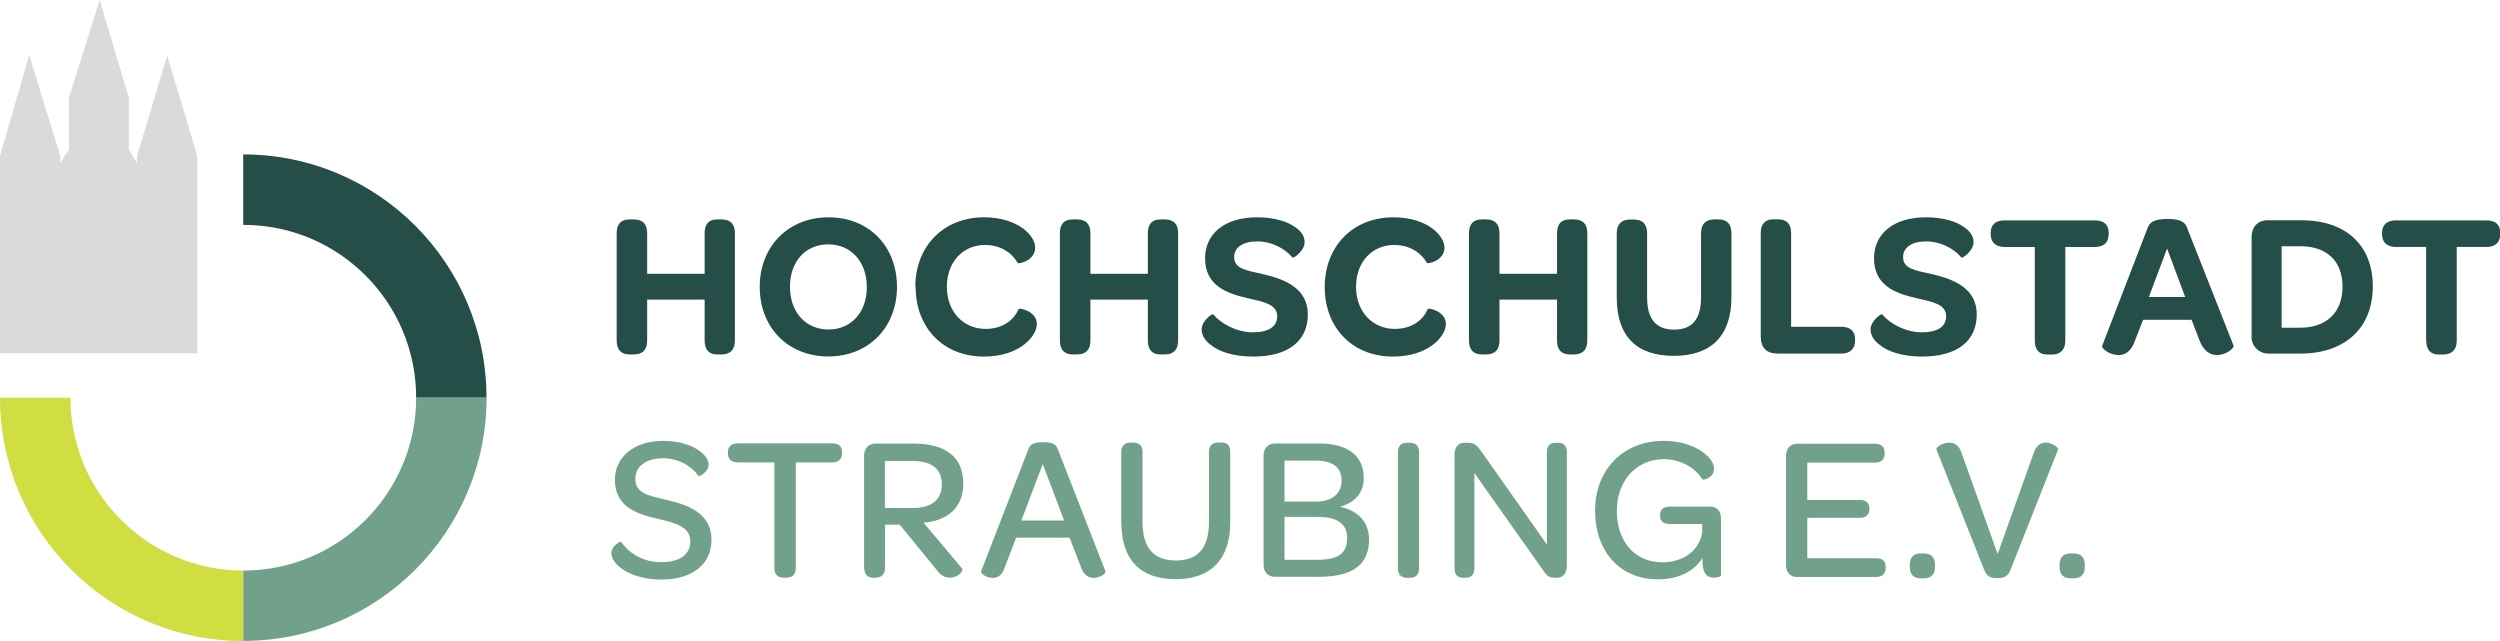 <?xml version="1.0" encoding="UTF-8"?>
<svg id="Ebene_1" data-name="Ebene 1" xmlns="http://www.w3.org/2000/svg" viewBox="0 0 211.46 54.22">
  <defs>
    <style>
      .cls-1 {
        fill: #71a18b;
      }

      .cls-1, .cls-2, .cls-3, .cls-4 {
        stroke-width: 0px;
      }

      .cls-2 {
        fill: #254e48;
      }

      .cls-3 {
        fill: #d0de41;
      }

      .cls-4 {
        fill: #dadada;
      }
    </style>
  </defs>
  <path class="cls-1" d="m52.28,47.85c.68.63,1.92,1.17,3.66,1.17,2.63,0,4.24-1.29,4.24-3.36,0-2.18-1.85-2.93-3.77-3.37-1.57-.37-2.67-.56-2.67-1.8,0-1.05.92-1.73,2.34-1.73,1.31,0,2.42.66,3.02,1.52.03.05.84-.35.84-.99,0-.33-.23-.73-.68-1.08-.63-.51-1.71-.92-3.19-.92-2.41,0-4.06,1.36-4.06,3.28,0,2.28,1.81,2.89,3.56,3.3,1.5.35,2.82.65,2.82,1.92,0,1.12-.89,1.76-2.46,1.76s-2.75-.78-3.4-1.73c-.05-.07-.82.37-.82.96,0,.33.19.71.58,1.08h0Zm13.22.19c0,.54.26.82.77.82h.24c.52,0,.8-.28.8-.82v-8.93h3.09c.54,0,.82-.28.82-.77v-.09c0-.49-.28-.75-.82-.75h-7.99c-.54,0-.84.26-.84.75v.09c0,.49.3.77.84.77h3.09v8.93h0Zm8.34.82h.24c.52,0,.78-.33.78-.82v-3.66h1.24l3.09,3.78c.38.51.7.7,1.17.7.75,0,1.13-.63,1.05-.73l-3.29-3.92c.24-.02.49-.05.71-.1,1.73-.37,2.65-1.52,2.65-3.21,0-2.23-1.47-3.38-4.22-3.38h-3.21c-.57,0-.96.4-.96,1.01v9.42c0,.59.26.92.75.92h0Zm1.01-5.89v-3.98h2.32c1.66,0,2.49.68,2.49,1.99,0,1.22-.78,1.99-2.44,1.99h-2.37Zm9.12,5.91c.38,0,.77-.19.99-.82l.99-2.58h4.52l.99,2.56c.24.65.66.84,1.06.84.54,0,1.05-.4.99-.54l-4.04-10.36c-.14-.37-.4-.58-1.24-.58s-1.1.21-1.24.58l-4.01,10.36c-.05.16.45.54.98.54h0Zm2.42-4.85l1.81-4.78,1.81,4.78h-3.63Zm8.46.17c0,3.14,1.59,4.79,4.59,4.79s4.62-1.69,4.62-4.83v-5.91c0-.56-.24-.82-.75-.82h-.28c-.5,0-.77.26-.77.82v5.88c0,2.2-.91,3.28-2.81,3.28s-2.81-1.12-2.81-3.26v-5.89c0-.54-.26-.82-.79-.82h-.24c-.49,0-.77.28-.77.82v5.95h0Zm12.98,4.59h3.68c2.95,0,4.29-1.05,4.29-3.16,0-1.33-.77-2.39-2.44-2.77,1.29-.38,1.99-1.2,1.99-2.42,0-1.9-1.34-2.93-3.8-2.93h-3.71c-.57,0-.96.4-.96,1.01v9.26c0,.61.38,1.01.96,1.01h0Zm.82-6.36v-3.47h2.63c1.46,0,2.2.58,2.2,1.69s-.84,1.78-2.16,1.78h-2.67Zm0,4.92v-3.63h2.79c1.67,0,2.51.59,2.51,1.78,0,1.31-.75,1.85-2.56,1.85h-2.74Zm9.59.7c0,.54.26.82.77.82h.24c.52,0,.78-.28.78-.82v-9.78c0-.54-.26-.82-.78-.82h-.24c-.51,0-.77.28-.77.82v9.78h0Zm5.51.82h.19c.52,0,.77-.28.77-.82v-8.04l5.88,8.32c.28.38.42.54.96.54h.14c.52,0,.84-.38.84-1.01v-9.59c0-.54-.24-.82-.73-.82h-.21c-.52,0-.75.28-.75.82v7.78l-5.58-7.92c-.33-.45-.54-.68-1.08-.68h-.3c-.56,0-.85.4-.85,1.01v9.59c0,.54.23.82.73.82h0Zm20.86-6.02h-3.28c-.61,0-.91.19-.91.7v.09c0,.49.3.68.91.68h2.65v.71c-.23,1.5-1.55,2.53-3.38,2.53-2.39,0-3.84-1.83-3.84-4.36s1.64-4.36,3.98-4.36c1.26,0,2.56.59,3.26,1.71.05.07.98-.1.98-.92,0-.44-.38-1.03-1.11-1.5-.72-.47-1.78-.84-3.16-.84-3.42,0-5.79,2.44-5.79,5.89s2.07,5.82,5.33,5.82c1.74,0,3.05-.68,3.75-1.8v.21c0,1.19.45,1.45.98,1.45.33,0,.59-.12.59-.17v-4.81c0-.63-.31-1.03-.96-1.03h0Zm7.43,5.95h6.64c.56,0,.82-.28.82-.78v-.09c0-.47-.26-.71-.82-.71h-5.81v-3.42h4.41c.56,0,.84-.26.84-.75v-.05c0-.47-.26-.71-.84-.71h-4.41v-3.16h5.7c.56,0,.84-.26.84-.75v-.1c0-.47-.28-.75-.84-.75h-6.54c-.58,0-.96.4-.96,1.01v9.28c0,.61.38.99.96.99h0Zm9.5-.82c0,.61.33.94.94.94h.23c.63,0,.96-.33.96-.94v-.21c0-.61-.31-.96-.96-.96h-.23c-.63,0-.94.35-.94.96v.21h0Zm7.39.92c.66,0,.92-.21,1.12-.68l4.03-10.2c.05-.16-.49-.58-1.05-.58-.38,0-.78.21-.99.82l-3.07,8.6-3.07-8.6c-.19-.58-.59-.82-1.05-.82-.57,0-1.13.42-1.06.58l4.05,10.2c.21.49.45.68,1.1.68h0Zm5.28-.92c0,.61.33.94.94.94h.23c.63,0,.96-.33.96-.94v-.21c0-.61-.31-.96-.96-.96h-.23c-.63,0-.94.35-.94.96v.21h0Z"/>
  <path class="cls-2" d="m53.24,29.98h.37c.75,0,1.13-.4,1.13-1.17v-3.47h4.86v3.47c0,.77.37,1.17,1.06,1.17h.38c.73,0,1.12-.4,1.12-1.17v-9.08c0-.78-.38-1.17-1.12-1.17h-.38c-.7,0-1.06.38-1.06,1.17v3.43h-4.86v-3.43c0-.78-.38-1.17-1.13-1.17h-.37c-.7,0-1.08.38-1.08,1.17v9.08c0,.77.38,1.17,1.08,1.17h0Zm16.82.17c3.4,0,5.81-2.44,5.81-5.89s-2.39-5.88-5.79-5.88-5.82,2.46-5.82,5.89,2.39,5.88,5.81,5.88h0Zm.02-2.28c-1.93,0-3.26-1.46-3.26-3.61s1.31-3.59,3.24-3.59,3.26,1.48,3.26,3.61-1.32,3.59-3.24,3.59h0Zm7.37-3.59c0,3.45,2.35,5.88,5.77,5.88,1.55,0,2.67-.45,3.4-1.01.73-.56,1.08-1.24,1.08-1.73,0-1.13-1.5-1.39-1.54-1.29-.44,1.05-1.48,1.69-2.79,1.69-1.88,0-3.28-1.45-3.28-3.56s1.36-3.54,3.24-3.54c1.15,0,2.2.54,2.75,1.53.04.09,1.48-.17,1.48-1.31,0-.47-.33-1.1-1.03-1.62-.72-.52-1.8-.94-3.3-.94-3.43,0-5.81,2.46-5.81,5.89h0Zm13.28,5.7h.37c.75,0,1.13-.4,1.13-1.17v-3.47h4.86v3.47c0,.77.37,1.17,1.06,1.17h.38c.73,0,1.12-.4,1.12-1.17v-9.08c0-.78-.38-1.17-1.12-1.17h-.38c-.7,0-1.06.38-1.06,1.17v3.43h-4.86v-3.43c0-.78-.38-1.17-1.13-1.17h-.37c-.7,0-1.08.38-1.08,1.17v9.08c0,.77.38,1.17,1.08,1.17h0Zm11.63-.85c.68.58,1.9,1.03,3.64,1.03,2.96,0,4.62-1.31,4.62-3.56,0-2.13-1.78-2.96-3.82-3.42-1.4-.31-2.41-.45-2.41-1.43,0-.82.73-1.33,1.95-1.33s2.34.59,3,1.38c.05.05,1.01-.54,1.01-1.34,0-.42-.24-.87-.79-1.24-.65-.47-1.73-.84-3.24-.84-2.72,0-4.39,1.38-4.39,3.47,0,2.32,1.85,2.98,3.64,3.38,1.32.3,2.46.51,2.46,1.52,0,.87-.72,1.36-2.06,1.36s-2.67-.71-3.35-1.52c-.09-.09-.98.56-.98,1.27,0,.42.21.87.7,1.26h0Zm9.69-4.85c0,3.45,2.35,5.88,5.77,5.88,1.55,0,2.67-.45,3.4-1.01.73-.56,1.08-1.24,1.08-1.73,0-1.13-1.5-1.39-1.53-1.29-.44,1.05-1.48,1.69-2.79,1.69-1.88,0-3.28-1.45-3.28-3.56s1.36-3.54,3.24-3.54c1.15,0,2.2.54,2.76,1.53.03.09,1.48-.17,1.48-1.31,0-.47-.33-1.1-1.03-1.62-.71-.52-1.79-.94-3.29-.94-3.43,0-5.81,2.46-5.81,5.89h0Zm13.28,5.7h.37c.75,0,1.13-.4,1.13-1.17v-3.47h4.87v3.47c0,.77.37,1.17,1.06,1.17h.38c.73,0,1.12-.4,1.12-1.17v-9.08c0-.78-.38-1.17-1.12-1.17h-.38c-.7,0-1.06.38-1.06,1.17v3.43h-4.87v-3.43c0-.78-.38-1.17-1.13-1.17h-.37c-.7,0-1.08.38-1.08,1.17v9.08c0,.77.38,1.17,1.08,1.17h0Zm11.42-4.81c0,3.26,1.66,4.93,4.83,4.93s4.87-1.71,4.87-4.95v-5.42c0-.78-.37-1.17-1.1-1.17h-.35c-.71,0-1.12.38-1.12,1.17v5.41c0,1.85-.73,2.74-2.28,2.74s-2.28-.92-2.28-2.72v-5.42c0-.78-.38-1.17-1.12-1.17h-.33c-.7,0-1.12.38-1.12,1.17v5.44h0Zm13.53,4.74h5.44c.78,0,1.19-.4,1.19-1.12v-.07c0-.71-.4-1.08-1.19-1.08h-4.22v-7.92c0-.78-.37-1.17-1.12-1.17h-.37c-.7,0-1.08.38-1.08,1.17v8.77c0,.91.51,1.41,1.34,1.41h0Zm8.66-.78c.68.58,1.9,1.03,3.64,1.03,2.96,0,4.62-1.31,4.62-3.56,0-2.13-1.78-2.96-3.82-3.42-1.4-.31-2.41-.45-2.41-1.43,0-.82.73-1.33,1.95-1.33s2.34.59,3,1.38c.05.05,1.01-.54,1.01-1.34,0-.42-.24-.87-.79-1.24-.64-.47-1.73-.84-3.24-.84-2.72,0-4.39,1.38-4.39,3.47,0,2.32,1.85,2.98,3.64,3.38,1.32.3,2.46.51,2.46,1.52,0,.87-.71,1.36-2.06,1.36s-2.67-.71-3.35-1.52c-.09-.09-.98.56-.98,1.27,0,.42.21.87.7,1.26h0Zm13.17-.31c0,.77.37,1.17,1.06,1.17h.37c.73,0,1.15-.4,1.15-1.17v-7.93h2.49c.78,0,1.18-.38,1.18-1.1v-.09c0-.7-.4-1.06-1.18-1.06h-7.62c-.77,0-1.18.37-1.18,1.06v.09c0,.71.42,1.1,1.18,1.1h2.55v7.93h0Zm7.07,1.22c.54,0,1.08-.3,1.39-1.19l.7-1.8h4.1l.68,1.76c.35.92.92,1.22,1.48,1.22.77,0,1.48-.59,1.39-.8l-3.92-9.94c-.16-.47-.49-.77-1.66-.77s-1.53.3-1.69.77l-3.84,9.96c-.07.23.63.78,1.36.78h0Zm2.58-4.92l1.54-4.1,1.53,4.1h-3.07Zm8.68,3.38c0,.77.63,1.41,1.43,1.41h2.69c3.8,0,6.14-2.18,6.14-5.68s-2.28-5.6-6.05-5.6h-2.86c-.77,0-1.34.52-1.34,1.43v8.44h0Zm4.1-.78h-1.55v-6.89h1.59c2.21,0,3.56,1.24,3.56,3.42s-1.36,3.47-3.59,3.47h0Zm10.68,1.1c0,.77.37,1.17,1.06,1.17h.37c.73,0,1.15-.4,1.15-1.17v-7.93h2.49c.78,0,1.19-.38,1.19-1.1v-.09c0-.7-.4-1.06-1.19-1.06h-7.62c-.77,0-1.19.37-1.19,1.06v.09c0,.71.42,1.1,1.19,1.1h2.54v7.93h0Z"/>
  <polygon class="cls-4" points="1.03 29.88 0 29.88 0 13.2 2.47 4.64 5.1 13.2 5.1 13.78 5.84 12.64 5.84 8.24 8.43 0 10.89 8.24 10.89 12.64 11.59 13.8 11.59 13.2 14.14 4.7 16.69 13.2 16.69 29.88 15.7 29.88 .99 29.88 1.03 29.88 1.03 29.88"/>
  <path class="cls-2" d="m20.58,19.02c8.08,0,14.62,6.55,14.62,14.62h5.95c0-11.36-9.21-20.58-20.58-20.58v5.95h0Z"/>
  <path class="cls-3" d="m20.58,48.26c-8.08,0-14.62-6.55-14.62-14.62H0c0,11.36,9.21,20.58,20.58,20.58v-5.95h0Z"/>
  <path class="cls-1" d="m35.2,33.64c0,8.08-6.55,14.62-14.62,14.62v5.95c11.36,0,20.58-9.21,20.58-20.58h-5.95Z"/>
</svg>